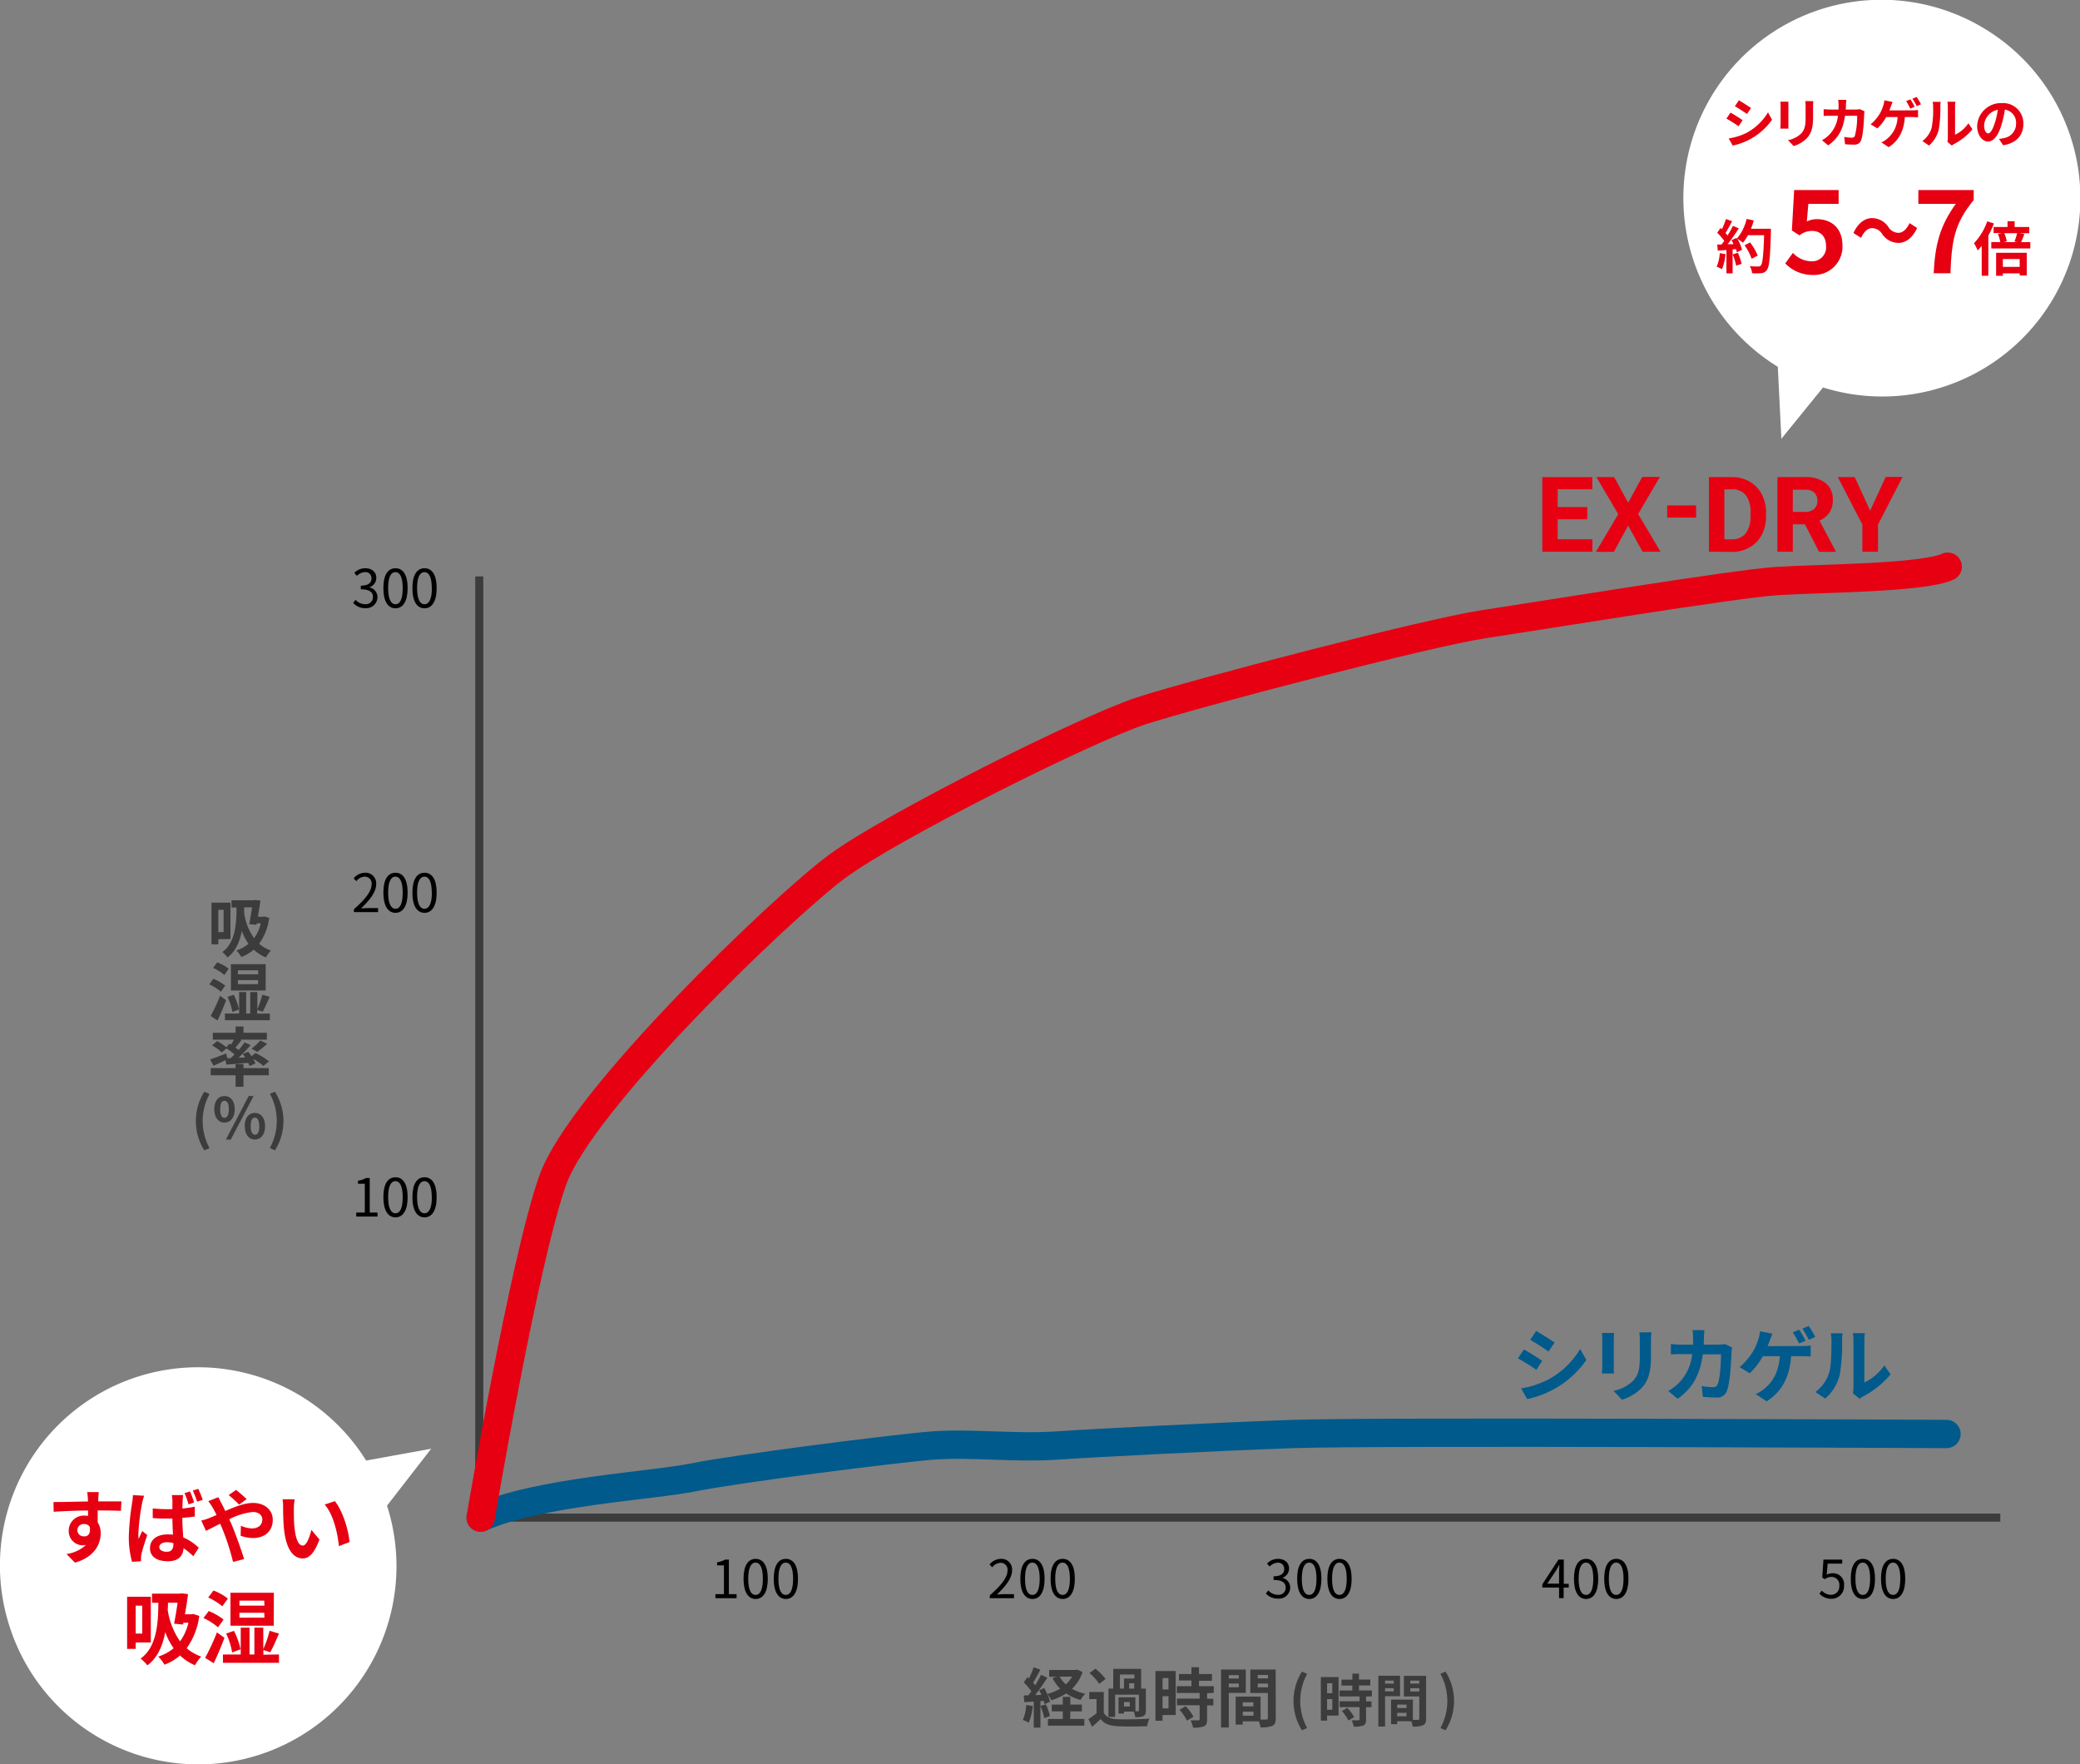 <svg xmlns="http://www.w3.org/2000/svg" viewBox="0 0 514.45 436.25"><rect x="0" y="0" width="514.45" height="436.25" fill="#808080" stroke="none"/><defs><style>.cls-1,.cls-2,.cls-3{fill:none;}.cls-1{stroke:#3c3c3c;stroke-width:2px;}.cls-2{stroke:#005a8c;stroke-linejoin:round;}.cls-2,.cls-3{stroke-linecap:round;stroke-width:7px;}.cls-3{stroke:#e60012;}.cls-4{fill:#3c3c3c;}.cls-5{fill:#fff;}.cls-6{fill:#e60012;}.cls-7{fill:#005a8c;}</style></defs><g id="レイヤー_2" data-name="レイヤー 2"><g id="design"><line class="cls-1" x1="118.54" y1="142.55" x2="118.54" y2="375.01"/><line class="cls-1" x1="494.74" y1="375.32" x2="118.81" y2="375.32"/><path class="cls-2" d="M481.43,354.64s-141.95-.71-161.61,0-47.93,2.14-58.38,2.85-21.51-.71-30.72,0-48.55,5.71-59,7.84-38.72,3.57-52.85,10"/><path class="cls-3" d="M118.88,375.31s10.75-63.49,17.82-83.41,56.84-67.66,70.36-77.64,62.06-34.2,75.27-38.48,70.36-19.24,84.5-21.38,62.06-10,72.51-10.69,36.25-.71,42.4-3.56"/><path class="cls-4" d="M54,232.27v1.28h-1.7V223.23H57v9ZM54,225v5.52h1.3V225Zm12.58,2a14,14,0,0,1-2.49,6.41A9.35,9.35,0,0,0,67,235.07a9.35,9.35,0,0,0-1.24,1.72,10.2,10.2,0,0,1-3-1.94,9.83,9.83,0,0,1-3.07,1.82,7.72,7.72,0,0,0-1.23-1.61,9.28,9.28,0,0,0,3-1.65,13.3,13.3,0,0,1-1.65-3.2c-.51,2.67-1.52,5.09-3.54,6.58A11.38,11.38,0,0,0,55,235.44c3.15-2.22,3.5-6.88,3.5-11H57.27v-1.8h5.49l.31-.07,1.33.14c-.15,1.22-.37,2.65-.61,4h1.3l.33-.06Zm-6.19-2.61c0,.47,0,1,0,1.43a14.46,14.46,0,0,0,2.45,6.21,9.9,9.9,0,0,0,1.65-3.68h-1l-.07.37-1.78-.18c.26-1.28.52-2.85.69-4.15Z"/><path class="cls-4" d="M54.65,245.28a12,12,0,0,0-2.88-1.84l1-1.38a12.73,12.73,0,0,1,2.93,1.68Zm1.28,2.08c-.62,1.67-1.39,3.47-2.13,5l-1.7-1.09a43.79,43.79,0,0,0,2.34-5Zm-.43-6.24a11.12,11.12,0,0,0-2.79-1.73l1-1.39a10.53,10.53,0,0,1,2.85,1.57Zm11.25,9.54v1.65H55.63v-1.65h3.52v-5.32h1.74v5.32h1v-5.32h1.76v4.25A20.39,20.39,0,0,0,64.86,246l1.84.51c-.56,1.3-1.2,2.77-1.73,3.7l-1.36-.45v.93Zm-9.27-.4a14,14,0,0,0-1.21-3.72L57.8,246a14.76,14.76,0,0,1,1.32,3.65Zm8.23-5.3h-8.6v-6.51h8.6Zm-1.87-5h-5v1h5Zm0,2.43h-5v1h5Z"/><path class="cls-4" d="M57.1,261.66c.3-.28.61-.59.91-.89a18.17,18.17,0,0,0-2-1.49l-1.16,1a12.43,12.43,0,0,0-2.41-1.76l1.27-1.05A15.32,15.32,0,0,1,56,259l.74-.9.38.24c.28-.4.53-.83.76-1.23H52.63v-1.7h5.64v-1.55h1.95v1.55H66v1.7H59.37l.35.12c-.49.64-1,1.3-1.48,1.85.28.2.56.4.8.59.56-.66,1.05-1.3,1.45-1.88l1.49.69a37.93,37.93,0,0,1-3,3.12l1.65-.08c-.17-.3-.38-.59-.57-.86l1.34-.56c.26.34.54.72.8,1.1l1-.78a19.71,19.71,0,0,1,3.34,2.05l-1.37,1.14a17.06,17.06,0,0,0-2.55-1.75,7.77,7.77,0,0,1,.55,1.15l-1.45.64a6.84,6.84,0,0,0-.33-.8c-1.94.18-3.89.32-5.43.44l-.19-1.11c-1,.5-2.06,1-2.93,1.38l-.9-1.54c1-.32,2.55-.91,4-1.49l.29,1.19Zm3.12,2.5h6.27v1.76H60.22v2.85H58.27v-2.85H52.12v-1.76h6.15v-1h1.95Zm2-4.83a14.49,14.49,0,0,0,2.16-2l1.7.82a24.91,24.91,0,0,1-2.46,2Z"/><path class="cls-4" d="M48.45,277.19A13.41,13.41,0,0,1,50.54,270l1.29.55a14,14,0,0,0,0,13.4l-1.29.55A13.4,13.4,0,0,1,48.45,277.19Z"/><path class="cls-4" d="M53,274.32c0-2.07,1-3.26,2.52-3.26s2.54,1.19,2.54,3.26-1.05,3.31-2.54,3.31S53,276.41,53,274.32Zm3.6,0c0-1.53-.47-2.1-1.08-2.1s-1.06.57-1.06,2.1.46,2.14,1.06,2.14S56.6,275.85,56.6,274.32Zm4.91-3.26h1.21l-5.64,10.76H55.87Zm-1,7.45c0-2.09,1.05-3.28,2.52-3.28s2.54,1.19,2.54,3.28-1.07,3.31-2.54,3.31S60.54,280.58,60.54,278.51Zm3.6,0c0-1.53-.48-2.12-1.08-2.12S62,277,62,278.51s.48,2.13,1.08,2.13S64.14,280,64.14,278.51Z"/><path class="cls-4" d="M66.75,283.9a14,14,0,0,0,0-13.4L68,270a13.56,13.56,0,0,1,0,14.5Z"/><path class="cls-4" d="M255.44,421.92a14.68,14.68,0,0,1-1,4.13,8.82,8.82,0,0,0-1.45-.69,11.58,11.58,0,0,0,.84-3.71Zm12.31-8.41a10.17,10.17,0,0,1-2.61,4.15,11.73,11.73,0,0,0,3.28,1.22,8.07,8.07,0,0,0-1.17,1.53,11.35,11.35,0,0,1-3.56-1.6,14.16,14.16,0,0,1-3.65,1.68,7.49,7.49,0,0,0-1-1.53,9.25,9.25,0,0,1,.65,1.89l-1.34.6a7,7,0,0,0-.21-.81l-.81.06v6.55h-1.65v-6.44l-2.32.15-.16-1.65,1.15-.05c.24-.3.49-.66.75-1a15.12,15.12,0,0,0-1.89-2.18l.91-1.3.37.32a19.67,19.67,0,0,0,1.17-2.78l1.65.61c-.58,1.09-1.22,2.32-1.79,3.21l.54.64a29,29,0,0,0,1.43-2.59l1.55.72c-.88,1.39-2,3-3,4.31l1.54-.07c-.17-.4-.37-.8-.56-1.15l1.27-.53c.25.45.51,1,.73,1.47a12.39,12.39,0,0,0,3.19-1.32,10.57,10.57,0,0,1-1.89-2.61l1-.34h-1.82V413h6.62l.34-.08Zm-9.06,8a17,17,0,0,1,1,2.88l-1.4.51a20.83,20.83,0,0,0-.93-3Zm6,3.6h3.5v1.66h-9v-1.66h3.67v-1.87h-2.73v-1.68h2.73v-1.91h1.87v1.91h2.85v1.68h-2.85Zm-2.61-10.47a7,7,0,0,0,1.54,1.91,7.92,7.92,0,0,0,1.56-1.91Z"/><path class="cls-4" d="M273,423.6c.63,1.07,1.75,1.52,3.38,1.58,1.92.08,5.7,0,7.91-.14a8.6,8.6,0,0,0-.59,1.86c-2,.09-5.38.12-7.33,0s-3.19-.54-4.15-1.77c-.64.62-1.3,1.23-2.11,1.92l-.9-1.89a19.13,19.13,0,0,0,2-1.47v-3.49h-1.8v-1.75H273Zm-1.13-7.17a12.6,12.6,0,0,0-2.4-2.66l1.45-1.09a14.05,14.05,0,0,1,2.52,2.55Zm3.94,8.18h-1.65v-7h1.18v-4.89h6.9v4.89h1.17V423c0,.74-.13,1.15-.62,1.41a4.73,4.73,0,0,1-2,.26,4.89,4.89,0,0,0-.38-1.38H278v.48h-1.36v-4h4.18v3.44h.66c.17,0,.22-.05.22-.21v-3.89H275.8Zm1.18-7h1v-2.49h2.58v-1H277Zm2.43,3.32H278v1.1h1.44Zm1.11-4.63h-1.25v1.31h1.25Z"/><path class="cls-4" d="M290.79,424.14h-3.25v1.41h-1.76V413.26h5ZM287.54,415v2.81H289V415Zm1.47,7.49v-3h-1.47v3Zm9.54-3.75v1.38h1.54v1.65h-1.54v3.49c0,.91-.18,1.39-.8,1.68a7.11,7.11,0,0,1-2.67.32,6.61,6.61,0,0,0-.61-1.8c.77,0,1.66,0,1.9,0s.34-.07.34-.29v-3.44h-5.62v-1.65h5.62V418.7h-5.65V417h3.62v-1.41H291.6V414h3.08v-1.68h1.87V414h3.2v1.67h-3.2V417h3.65v1.66Zm-5.3,3.22a11,11,0,0,1,1.94,2.62l-1.63.95a11.17,11.17,0,0,0-1.83-2.69Z"/><path class="cls-4" d="M303.92,418.67v8.56H302V412.89h6.13v5.78Zm0-4.4v.85h2.47v-.85Zm2.47,3v-.91h-2.47v.91Zm9.15,7.67c0,1-.21,1.58-.84,1.88a7,7,0,0,1-2.93.37,7.41,7.41,0,0,0-.42-1.49h-4v.82h-1.73v-6.93h6.16v5.68c.63,0,1.22,0,1.43,0s.38-.09.38-.35V418.7h-4.35v-5.81h6.27ZM307.38,421v1H310v-1Zm2.64,3.31v-1h-2.64v1Zm1.06-10.08v.85h2.54v-.85Zm2.54,3.07v-.94h-2.54v.94Z"/><path class="cls-4" d="M319.93,420.65a13.49,13.49,0,0,1,2.08-7.24l1.29.55a14,14,0,0,0,0,13.4l-1.29.55A13.48,13.48,0,0,1,319.93,420.65Z"/><path class="cls-4" d="M331.07,424.28h-2.84v1.24h-1.54V414.76h4.38Zm-2.84-8v2.47h1.29v-2.47Zm1.29,6.56v-2.64h-1.29v2.64Zm8.35-3.28v1.2h1.34v1.45h-1.34v3.05c0,.8-.16,1.22-.7,1.47a6.17,6.17,0,0,1-2.34.28,5.94,5.94,0,0,0-.53-1.57c.67,0,1.45,0,1.66,0s.3-.06.3-.25v-3h-4.92v-1.45h4.92v-1.2h-4.95v-1.46h3.17v-1.23h-2.69v-1.46h2.69V413.9h1.64v1.47h2.8v1.46h-2.8v1.23h3.19v1.46Zm-4.64,2.82a9.67,9.67,0,0,1,1.7,2.29l-1.43.83a9.91,9.91,0,0,0-1.6-2.35Z"/><path class="cls-4" d="M342.57,419.49V427h-1.66V414.43h5.37v5.06Zm0-3.85v.74h2.15v-.74Zm2.15,2.66v-.8h-2.15v.8Zm8,6.71c0,.9-.19,1.39-.75,1.65a6,6,0,0,1-2.56.33,6.69,6.69,0,0,0-.36-1.31h-3.48v.72h-1.51v-6.07h5.39v5a12.39,12.39,0,0,0,1.25,0c.25,0,.34-.08.34-.3v-5.48h-3.82v-5.09h5.5Zm-7.15-3.45v.85h2.31v-.85Zm2.31,2.9v-.86h-2.31v.86Zm.93-8.82v.74h2.23v-.74Zm2.23,2.69v-.83h-2.23v.83Z"/><path class="cls-4" d="M356.26,427.36a14,14,0,0,0,0-13.4l1.27-.55a13.56,13.56,0,0,1,0,14.5Z"/><path d="M88.11,299.87h2.12v-7.11H88.54V292a5.89,5.89,0,0,0,2-.67h.91v8.54h1.92v1H88.11Z"/><path d="M94.82,296.06c0-3.32,1.15-4.91,3-4.91s3,1.61,3,4.91-1.16,5-3,5S94.82,299.37,94.82,296.06Zm4.78,0c0-2.78-.73-3.95-1.81-3.95S96,293.28,96,296.06s.73,4,1.82,4S99.6,298.87,99.6,296.06Z"/><path d="M102,296.06c0-3.32,1.16-4.91,3-4.91s3,1.61,3,4.91-1.15,5-3,5S102,299.37,102,296.06Zm4.79,0c0-2.78-.73-3.95-1.81-3.95s-1.82,1.17-1.82,3.95.73,4,1.82,4S106.82,298.87,106.82,296.06Z"/><path d="M87.54,224.85c3-2.62,4.37-4.52,4.37-6.15a1.68,1.68,0,0,0-1.76-1.89,2.66,2.66,0,0,0-2,1.11l-.68-.68a3.61,3.61,0,0,1,2.8-1.4,2.61,2.61,0,0,1,2.77,2.82c0,1.9-1.49,3.83-3.73,6,.49,0,1.08-.09,1.56-.09h2.64v1h-6Z"/><path d="M94.82,220.75c0-3.32,1.15-4.91,3-4.91s3,1.61,3,4.91-1.16,5-3,5S94.82,224.07,94.82,220.75Zm4.78,0c0-2.78-.73-3.95-1.81-3.95S96,218,96,220.75s.73,4,1.82,4S99.6,223.56,99.6,220.75Z"/><path d="M102,220.75c0-3.32,1.16-4.91,3-4.91s3,1.61,3,4.91-1.15,5-3,5S102,224.07,102,220.75Zm4.79,0c0-2.78-.73-3.95-1.81-3.95s-1.82,1.17-1.82,3.95.73,4,1.82,4S106.82,223.56,106.82,220.75Z"/><path d="M87.34,149.11l.6-.78a3.18,3.18,0,0,0,2.37,1.09,1.75,1.75,0,0,0,1.93-1.77c0-1.14-.76-1.91-3-1.91v-.91c2,0,2.64-.79,2.64-1.82a1.49,1.49,0,0,0-1.61-1.53,3,3,0,0,0-2,.94l-.64-.75a3.84,3.84,0,0,1,2.67-1.14c1.6,0,2.77.85,2.77,2.39a2.37,2.37,0,0,1-1.71,2.3v.05a2.45,2.45,0,0,1,2,2.42,2.77,2.77,0,0,1-3,2.72A4,4,0,0,1,87.34,149.11Z"/><path d="M94.82,145.44c0-3.31,1.15-4.91,3-4.91s3,1.61,3,4.91-1.16,5-3,5S94.82,148.76,94.82,145.44Zm4.78,0c0-2.78-.73-3.95-1.81-3.95S96,142.66,96,145.44s.73,4,1.82,4S99.6,148.25,99.6,145.44Z"/><path d="M102,145.44c0-3.31,1.16-4.91,3-4.91s3,1.61,3,4.91-1.15,5-3,5S102,148.76,102,145.44Zm4.79,0c0-2.78-.73-3.95-1.81-3.95s-1.82,1.17-1.82,3.95.73,4,1.82,4S106.82,148.25,106.82,145.44Z"/><path d="M176.93,394.25h2.12v-7.12h-1.69v-.75a6.17,6.17,0,0,0,2-.68h.91v8.55h1.91v1h-5.23Z"/><path d="M183.9,390.44c0-3.32,1.16-4.92,3-4.92s3,1.61,3,4.92-1.16,5-3,5S183.9,393.75,183.9,390.44Zm4.78,0c0-2.79-.73-4-1.8-4s-1.82,1.17-1.82,4,.72,4,1.82,4S188.68,393.24,188.68,390.44Z"/><path d="M191.37,390.44c0-3.32,1.16-4.92,3-4.92s3,1.61,3,4.92-1.15,5-3,5S191.37,393.75,191.37,390.44Zm4.79,0c0-2.79-.73-4-1.81-4s-1.82,1.17-1.82,4,.73,4,1.82,4S196.16,393.24,196.16,390.44Z"/><path d="M244.82,394.53c3-2.61,4.37-4.51,4.37-6.15a1.67,1.67,0,0,0-1.76-1.88,2.68,2.68,0,0,0-2,1.1l-.69-.67a3.64,3.64,0,0,1,2.81-1.41,2.62,2.62,0,0,1,2.77,2.82c0,1.9-1.5,3.84-3.73,6,.49,0,1.08-.09,1.56-.09h2.64v1h-6Z"/><path d="M252.36,390.44c0-3.32,1.16-4.92,3-4.92s3,1.61,3,4.92-1.15,5-3,5S252.36,393.75,252.36,390.44Zm4.79,0c0-2.79-.73-4-1.81-4s-1.82,1.17-1.82,4,.73,4,1.82,4S257.15,393.24,257.15,390.44Z"/><path d="M259.84,390.44c0-3.32,1.15-4.92,3-4.92s3,1.61,3,4.92-1.16,5-3,5S259.84,393.75,259.84,390.44Zm4.78,0c0-2.79-.73-4-1.81-4s-1.82,1.17-1.82,4,.73,4,1.82,4S264.62,393.24,264.62,390.44Z"/><path d="M313.09,394.1l.6-.78a3.14,3.14,0,0,0,2.37,1.09,1.74,1.74,0,0,0,1.93-1.76c0-1.15-.76-1.91-3-1.91v-.91c2,0,2.64-.8,2.64-1.82a1.49,1.49,0,0,0-1.61-1.54,3,3,0,0,0-2,.95l-.64-.75a3.8,3.8,0,0,1,2.67-1.15c1.6,0,2.77.86,2.77,2.39a2.39,2.39,0,0,1-1.71,2.31v0a2.44,2.44,0,0,1,2,2.41,2.77,2.77,0,0,1-3.05,2.72A3.94,3.94,0,0,1,313.09,394.1Z"/><path d="M320.83,390.44c0-3.32,1.15-4.92,3-4.92s3,1.61,3,4.92-1.16,5-3,5S320.83,393.75,320.83,390.44Zm4.78,0c0-2.79-.73-4-1.81-4s-1.82,1.17-1.82,4,.73,4,1.82,4S325.61,393.24,325.61,390.44Z"/><path d="M328.3,390.44c0-3.32,1.16-4.92,3-4.92s3,1.61,3,4.92-1.15,5-3,5S328.3,393.75,328.3,390.44Zm4.79,0c0-2.79-.73-4-1.81-4s-1.82,1.17-1.82,4,.73,4,1.82,4S333.09,393.24,333.09,390.44Z"/><path d="M388,392.61h-1.26v2.62h-1.13v-2.62h-4.15v-.78l4-6.13h1.32v6H388Zm-2.39-.95v-2.93c0-.46.05-1.23.07-1.73h-.05c-.23.47-.49.94-.77,1.41l-2.17,3.25Z"/><path d="M389.29,390.44c0-3.32,1.16-4.92,3-4.92s3,1.61,3,4.92-1.16,5-3,5S389.29,393.75,389.29,390.44Zm4.78,0c0-2.79-.72-4-1.8-4s-1.82,1.17-1.82,4,.73,4,1.82,4S394.07,393.24,394.07,390.44Z"/><path d="M396.77,390.44c0-3.32,1.15-4.92,3-4.92s3,1.61,3,4.92-1.16,5-3,5S396.77,393.75,396.77,390.44Zm4.78,0c0-2.79-.73-4-1.81-4s-1.82,1.17-1.82,4,.73,4,1.82,4S401.55,393.24,401.55,390.44Z"/><path d="M450,394.14l.58-.78a3.13,3.13,0,0,0,2.34,1.05,2.05,2.05,0,0,0,2-2.24,1.93,1.93,0,0,0-2-2.18,2.6,2.6,0,0,0-1.58.56l-.64-.39.3-4.46h4.64v1h-3.6l-.24,2.75a2.8,2.8,0,0,1,1.42-.37,2.71,2.71,0,0,1,2.87,3A3.09,3.09,0,0,1,453,395.4,4,4,0,0,1,450,394.14Z"/><path d="M457.75,390.44c0-3.32,1.16-4.92,3-4.92s3,1.61,3,4.92-1.15,5-3,5S457.75,393.75,457.75,390.44Zm4.79,0c0-2.79-.73-4-1.81-4s-1.82,1.17-1.82,4,.73,4,1.82,4S462.54,393.24,462.54,390.44Z"/><path d="M465.23,390.44c0-3.32,1.16-4.92,3-4.92s3,1.61,3,4.92-1.16,5-3,5S465.23,393.75,465.23,390.44Zm4.78,0c0-2.79-.73-4-1.8-4s-1.82,1.17-1.82,4,.72,4,1.82,4S470,393.24,470,390.44Z"/><path class="cls-5" d="M491,7.19a49,49,0,0,0-51.29,83.52l.88,17.8,10.31-12.69A49,49,0,0,0,491,7.19Z"/><path class="cls-6" d="M431,29.73l-1,1.49A35.32,35.32,0,0,0,427,29.33l1-1.48C428.88,28.33,430.35,29.25,431,29.73Zm1.09,3.06a13.7,13.7,0,0,0,5.19-5l1,1.82A15.84,15.84,0,0,1,428.56,36l-1-1.76A15,15,0,0,0,432.12,32.79Zm1-6.08-1,1.48c-.75-.52-2.14-1.42-3-1.92l1-1.47C430.93,25.3,432.4,26.23,433.09,26.71Z"/><path class="cls-6" d="M442.33,25.14a9.49,9.49,0,0,0,0,1v4.51c0,.34,0,.86,0,1.17h-2c0-.26.07-.78.07-1.18v-4.5a9.08,9.08,0,0,0-.06-1Zm6.15-.12c0,.37-.05.8-.05,1.33V29c0,2.87-.56,4.09-1.55,5.19a7.69,7.69,0,0,1-3.25,1.93l-1.4-1.46A6.22,6.22,0,0,0,445.5,33c.91-1,1.08-2,1.08-4.08V26.35A8.46,8.46,0,0,0,446.5,25Z"/><path class="cls-6" d="M461.16,27.53a5.59,5.59,0,0,0-.09.7c-.06,1.45-.22,5.17-.79,6.53a1.64,1.64,0,0,1-1.72,1c-.76,0-1.57,0-2.22-.11l-.2-1.79a10.12,10.12,0,0,0,1.87.19.71.71,0,0,0,.76-.47,18.14,18.14,0,0,0,.56-4.95h-3c-.5,3.53-1.76,5.62-4.15,7.32l-1.55-1.26a7.53,7.53,0,0,0,1.75-1.31,7.86,7.86,0,0,0,2.2-4.75h-1.76c-.46,0-1.19,0-1.77.05V27c.56.05,1.26.09,1.77.09h1.91c0-.38,0-.76,0-1.16a10.48,10.48,0,0,0-.09-1.23h2c0,.31-.07.87-.08,1.19s0,.81-.05,1.2H459a6.89,6.89,0,0,0,1-.09Z"/><path class="cls-6" d="M473,27.29a8.82,8.82,0,0,0,1.39-.1V29c-.49,0-1.08-.05-1.39-.05h-1.87c-.24,3.55-1.62,5.93-4,7.45l-1.8-1.2a5.06,5.06,0,0,0,1.26-.75,7.11,7.11,0,0,0,2.73-5.5h-2.82a10.9,10.9,0,0,1-2.16,2.8l-1.67-1A10.61,10.61,0,0,0,465,28a9.51,9.51,0,0,0,.77-1.83,4.84,4.84,0,0,0,.28-1.36l2.06.4c-.15.33-.32.8-.43,1.09s-.22.62-.37,1Zm-.52-.42A17.89,17.89,0,0,0,471.44,25l1.07-.43a18.71,18.71,0,0,1,1.05,1.83Zm1.6-.61A15.16,15.16,0,0,0,473,24.42l1.05-.45a17.86,17.86,0,0,1,1.07,1.82Z"/><path class="cls-6" d="M475.47,34.88a6.31,6.31,0,0,0,2.27-3.19,23.27,23.27,0,0,0,.38-5.29,4.86,4.86,0,0,0-.12-1.21h2a7.13,7.13,0,0,0-.1,1.2,29.47,29.47,0,0,1-.4,5.74A7.74,7.74,0,0,1,477.1,36Zm6.18.2a5.21,5.21,0,0,0,.11-1V26.31a6.13,6.13,0,0,0-.11-1.15h2a5.81,5.81,0,0,0-.1,1.16v7a8.36,8.36,0,0,0,3.3-2.82l1,1.47a14.68,14.68,0,0,1-4.53,3.64,3.56,3.56,0,0,0-.58.4Z"/><path class="cls-6" d="M494.41,34.36a11,11,0,0,0,1.23-.21,3.58,3.58,0,0,0,3-3.54,3.28,3.28,0,0,0-2.76-3.5,30,30,0,0,1-.79,3.59c-.79,2.67-1.94,4.3-3.38,4.3s-2.7-1.61-2.7-3.84a5.89,5.89,0,0,1,6.09-5.66,5,5,0,0,1,5.34,5.16c0,2.78-1.71,4.76-5,5.26Zm-1-4a20.92,20.92,0,0,0,.71-3.21A4.15,4.15,0,0,0,490.74,31c0,1.34.53,2,1,2S492.85,32.15,493.38,30.36Z"/><path class="cls-6" d="M426.77,62.85a13.23,13.23,0,0,1-.86,3.73,8.45,8.45,0,0,0-1.32-.62,10.65,10.65,0,0,0,.77-3.36ZM438,56.58s0,.58,0,.8c-.18,6.33-.39,8.62-1,9.39a1.79,1.79,0,0,1-1.39.79,13.28,13.28,0,0,1-2.26,0,4.08,4.08,0,0,0-.58-1.74c.91.09,1.74.09,2.13.09a.73.73,0,0,0,.61-.25c.43-.45.65-2.56.81-7.49h-4a11.32,11.32,0,0,1-1.23,1.86,10.66,10.66,0,0,0-1.36-.95,11.42,11.42,0,0,1,1.13,2.7l-1.3.61a6.42,6.42,0,0,0-.2-.78l-.83.06v5.94H427V61.83l-2.14.15-.14-1.51,1.07,0c.22-.27.45-.58.67-.9a13.72,13.72,0,0,0-1.74-2l.81-1.18.35.3a17.56,17.56,0,0,0,1-2.52l1.52.54c-.52,1-1.11,2.11-1.63,2.92.18.2.36.42.5.61a21.78,21.78,0,0,0,1.33-2.37l1.46.6a45.2,45.2,0,0,1-2.76,3.92l1.46,0c-.16-.35-.33-.7-.5-1l1.21-.54.1.18A11.56,11.56,0,0,0,432,54.14l1.76.38a16.11,16.11,0,0,1-.7,2.06Zm-8.17,5.93a17.68,17.68,0,0,1,.94,2.72l-1.36.48a15.1,15.1,0,0,0-.86-2.79ZM433.24,64a13.72,13.72,0,0,0-1.76-3.34l1.37-.7a13.61,13.61,0,0,1,1.88,3.24Z"/><path class="cls-6" d="M441.55,65.15l1.89-2.61A6.41,6.41,0,0,0,448,64.62a3.45,3.45,0,0,0,3.64-3.78c0-2.39-1.39-3.73-3.48-3.73a5,5,0,0,0-3.09,1.09L443.19,57l.56-10h11v3.42h-7.48l-.39,4.37a5.34,5.34,0,0,1,2.48-.59c3.45,0,6.34,2.06,6.34,6.54A7,7,0,0,1,448.5,68,9.38,9.38,0,0,1,441.55,65.15Z"/><path class="cls-6" d="M465.51,57.86A3,3,0,0,0,463,56.42c-1.09,0-2.06,1-2.7,2.41l-1.88-1.21c1.14-2.48,2.81-3.68,4.63-3.68a4.88,4.88,0,0,1,4,2.2,3,3,0,0,0,2.53,1.44c1.09,0,2.06-1,2.71-2.4l1.87,1.2c-1.14,2.49-2.81,3.69-4.63,3.69A4.85,4.85,0,0,1,465.51,57.86Z"/><path class="cls-6" d="M483.74,50.41h-9.27V47h13.69v2.47c-4.79,5.85-5.43,10-5.76,18.11h-4.14C478.62,60.42,479.81,55.86,483.74,50.41Z"/><path class="cls-6" d="M493.16,55.26a22.81,22.81,0,0,1-1.38,3v9.94h-1.64V60.79a14.36,14.36,0,0,1-1,1.15,11.09,11.09,0,0,0-.91-1.78,15.38,15.38,0,0,0,3.28-5.42Zm9,4.61v1.58h-9.65V59.87h2.21a7.88,7.88,0,0,0-.58-2l.94-.22h-2V56.14h3.44V54.71h1.76v1.43h3.62v1.53h-2.34l1.14.21c-.29.75-.57,1.47-.81,2Zm-8.46,2.64h7.58v5.62h-1.75V67.6h-4.16v.61h-1.67Zm1.67,1.56V66h4.16V64.07Zm.34-6.4a8.57,8.57,0,0,1,.63,2l-.76.2H499l-.76-.14a15,15,0,0,0,.66-2.06Z"/><path class="cls-5" d="M2.39,402.31a49,49,0,0,0,93.33-29.94l10.92-14.08-16.08,2.92a49,49,0,0,0-88.17,41.1Z"/><path class="cls-6" d="M29.9,373.65c-1.2-.06-3.06-.1-5.74-.1,0,1,0,2.08,0,2.94a4.88,4.88,0,0,1,.74,2.74c0,2.58-1.52,5.86-6.36,7.22l-2.1-2.12a9.05,9.05,0,0,0,4.84-2.26,4.28,4.28,0,0,1-.9.1A3.49,3.49,0,0,1,17,378.53a3.73,3.73,0,0,1,4-3.7,4.75,4.75,0,0,1,.78.06l0-1.32c-3,0-6.06.16-8.5.3l-.06-2.4c2.26,0,5.86-.1,8.52-.14a5.08,5.08,0,0,0,0-.6,13.4,13.4,0,0,0-.18-1.72h2.88c-.06.32-.12,1.38-.14,1.7,0,.16,0,.36,0,.6,2,0,4.7,0,5.74,0Zm-9,6.32c.82,0,1.56-.62,1.3-2.34a1.41,1.41,0,0,0-1.3-.7,1.52,1.52,0,1,0,0,3Z"/><path class="cls-6" d="M35.64,369.91a17,17,0,0,0-.48,1.78,52.38,52.38,0,0,0-.94,7.66,9.56,9.56,0,0,0,.08,1.28c.26-.7.6-1.38.88-2l1.24,1c-.56,1.64-1.2,3.64-1.44,4.72a5.58,5.58,0,0,0-.1.92c0,.22,0,.56,0,.84l-2.22.14a22.67,22.67,0,0,1-.8-6.3,61.89,61.89,0,0,1,.82-8.26,19.26,19.26,0,0,0,.2-1.94Zm12.54,5.14c-.94.14-2,.24-3.08.32,0,1.9.14,3.5.22,4.84a13,13,0,0,1,3.84,2.56l-1.34,2.1a22,22,0,0,0-2.42-2c-.12,1.88-1.2,3.24-3.88,3.24S37.1,385,37.1,382.89s1.68-3.42,4.4-3.42a8.8,8.8,0,0,1,1.28.08c-.06-1.22-.12-2.64-.14-4l-1.4,0c-1.16,0-2.3,0-3.46-.12l0-2.38a32.94,32.94,0,0,0,3.48.18c.46,0,.92,0,1.38,0,0-1,0-1.76,0-2.18a7.8,7.8,0,0,0-.14-1.3H45.3a12.25,12.25,0,0,0-.12,1.26c0,.44-.06,1.18-.06,2.06a26.66,26.66,0,0,0,3.06-.46Zm-5.3,6.58a6,6,0,0,0-1.58-.22c-1.12,0-1.9.48-1.9,1.2s.8,1.16,1.86,1.16,1.62-.62,1.62-1.8Zm3.76-9.58a20.87,20.87,0,0,0-1-2.78l1.36-.42A23.08,23.08,0,0,1,48,371.57Zm2.12-.68a25.16,25.16,0,0,0-1.08-2.74l1.36-.42a27.67,27.67,0,0,1,1.1,2.72Z"/><path class="cls-6" d="M54,370.27c.18.36.58,1.18.8,1.54.3.58.62,1.22.92,1.88,2.4-1.06,4.8-2,6.82-2,3.08,0,4.92,1.86,4.92,4.16,0,2.78-1.9,4.52-4.94,4.52a9.58,9.58,0,0,1-3-.56l.06-2.48a7.32,7.32,0,0,0,2.72.66c1.52,0,2.58-.8,2.58-2.22,0-1-.86-1.84-2.36-1.84a16.15,16.15,0,0,0-5.82,1.8l.56,1.22c.92,2.16,2.44,6.4,3.12,8.62l-2.74.7a59.67,59.67,0,0,0-2.66-8.22l-.52-1.22c-1.42.7-2.68,1.38-3.52,1.76l-1.16-2.54a11.79,11.79,0,0,0,2-.64c.58-.22,1.18-.48,1.78-.74-.3-.6-.58-1.16-.88-1.68a16.43,16.43,0,0,0-1.16-1.74Zm5.14,1.84a28.62,28.62,0,0,0-2.58-2.36l1.82-1.28A30.25,30.25,0,0,1,61,370.75Z"/><path class="cls-6" d="M72.68,373.23c0,1.28,0,2.78.12,4.2.28,2.86.88,4.8,2.12,4.8.94,0,1.72-2.32,2.1-3.88l2,2.4c-1.32,3.44-2.56,4.66-4.16,4.66-2.16,0-4.06-2-4.62-7.28-.18-1.82-.22-4.12-.22-5.34a11.48,11.48,0,0,0-.14-2l3,0A15.69,15.69,0,0,0,72.68,373.23Zm13.76,8.14-2.62,1c-.3-3.18-1.36-7.84-3.52-10.28l2.52-.84C84.7,373.55,86.22,378.33,86.44,381.37Z"/><path class="cls-6" d="M33.56,406.19v1.6H31.44v-12.9H37.3v11.3Zm0-9.1V404h1.62v-6.9Zm15.72,2.54a17.35,17.35,0,0,1-3.12,8,11.87,11.87,0,0,0,3.6,2.06,11.47,11.47,0,0,0-1.54,2.14,12.49,12.49,0,0,1-3.7-2.42,12.45,12.45,0,0,1-3.84,2.28,9.47,9.47,0,0,0-1.54-2,11.41,11.41,0,0,0,3.8-2.06,16.47,16.47,0,0,1-2.06-4c-.64,3.34-1.9,6.36-4.42,8.22a13.33,13.33,0,0,0-1.68-1.68c3.94-2.78,4.38-8.6,4.38-13.78H37.6v-2.26h6.86l.38-.08,1.66.18c-.18,1.52-.46,3.3-.76,5h1.62l.42-.08Zm-7.74-3.26c0,.58,0,1.18-.06,1.78a18.14,18.14,0,0,0,3.06,7.76,12.49,12.49,0,0,0,2.06-4.6H45.36l-.08.46-2.22-.22c.32-1.6.64-3.56.86-5.18Z"/><path class="cls-6" d="M53.92,402.45a14.9,14.9,0,0,0-3.6-2.3l1.32-1.72a15.55,15.55,0,0,1,3.66,2.1Zm1.6,2.6c-.78,2.08-1.74,4.34-2.66,6.28L50.74,410a54.81,54.81,0,0,0,2.92-6.3Zm-.54-7.8a14.23,14.23,0,0,0-3.48-2.16l1.3-1.74a13.32,13.32,0,0,1,3.56,2ZM69,409.17v2.06H55.14v-2.06h4.4v-6.64h2.18v6.64h1.2v-6.64h2.2v5.3a25.69,25.69,0,0,0,1.56-4.52L69,404c-.7,1.62-1.5,3.46-2.16,4.62l-1.7-.56v1.16Zm-11.58-.5A17.69,17.69,0,0,0,55.94,404l1.92-.68a18.59,18.59,0,0,1,1.64,4.56Zm10.28-6.62H57v-8.14H67.74Zm-2.34-6.2H59.22v1.24H65.4Zm0,3H59.22v1.22H65.4Z"/><path class="cls-6" d="M392.58,128.43h-7.31v4.95h8.58v3.06H381.46V118h12.37V121h-8.56v4.4h7.31Z"/><path class="cls-6" d="M402.7,124.33l3.47-6.38h4.38l-5.39,9.17,5.53,9.32h-4.43L402.7,130l-3.55,6.48h-4.43l5.52-9.32L394.86,118h4.38Z"/><path class="cls-6" d="M419.5,128h-7.15v-3h7.15Z"/><path class="cls-6" d="M422.68,136.44V118h5.69a8.64,8.64,0,0,1,4.36,1.1,7.67,7.67,0,0,1,3,3.12,9.77,9.77,0,0,1,1.07,4.61v.85a9.64,9.64,0,0,1-1.06,4.58,7.53,7.53,0,0,1-3,3.11,8.64,8.64,0,0,1-4.35,1.12Zm3.81-15.4v12.34h1.84a4.16,4.16,0,0,0,3.42-1.46,6.56,6.56,0,0,0,1.2-4.18v-1a6.69,6.69,0,0,0-1.16-4.27,4.13,4.13,0,0,0-3.42-1.45Z"/><path class="cls-6" d="M446.42,129.67h-3v6.77h-3.81V118h6.87a7.77,7.77,0,0,1,5.05,1.46,5,5,0,0,1,1.78,4.13,5.63,5.63,0,0,1-.82,3.15,5.51,5.51,0,0,1-2.48,2l4,7.55v.18h-4.09Zm-3-3.08h3.07a3.16,3.16,0,0,0,2.22-.73,2.61,2.61,0,0,0,.79-2,2.8,2.8,0,0,0-.74-2,3.1,3.1,0,0,0-2.28-.75h-3.06Z"/><path class="cls-6" d="M462.55,126.28l3.84-8.33h4.17l-6.07,11.78v6.71h-3.87v-6.71L454.55,118h4.18Z"/><path class="cls-7" d="M381.42,336.54,380,338.78a52.23,52.23,0,0,0-4.56-2.84l1.46-2.22C378.2,334.44,380.4,335.82,381.42,336.54Zm1.62,4.58a20.39,20.39,0,0,0,7.78-7.5l1.54,2.72A23.74,23.74,0,0,1,377.72,346l-1.5-2.64A22.19,22.19,0,0,0,383,341.12Zm1.46-9.1-1.5,2.22c-1.12-.78-3.2-2.14-4.52-2.88l1.46-2.2C381.26,329.9,383.46,331.3,384.5,332Z"/><path class="cls-7" d="M399.2,329.66c0,.44-.06.88-.06,1.52v6.76c0,.5,0,1.28.06,1.74h-3c0-.38.1-1.16.1-1.76v-6.74a13.6,13.6,0,0,0-.08-1.52Zm9.22-.18c0,.56-.08,1.2-.08,2v4c0,4.3-.84,6.14-2.32,7.78a11.62,11.62,0,0,1-4.86,2.9l-2.1-2.2a9.36,9.36,0,0,0,4.9-2.52c1.36-1.5,1.62-3,1.62-6.12v-3.8a14.11,14.11,0,0,0-.12-2Z"/><path class="cls-7" d="M428.4,333.24a8.65,8.65,0,0,0-.14,1.06c-.08,2.16-.32,7.74-1.18,9.78a2.46,2.46,0,0,1-2.58,1.54c-1.14,0-2.34-.08-3.32-.16l-.3-2.68a16.55,16.55,0,0,0,2.8.28,1.06,1.06,0,0,0,1.14-.7c.58-1.26.84-5.26.84-7.42h-4.5c-.74,5.28-2.64,8.42-6.22,11L412.62,344a11.47,11.47,0,0,0,2.62-2,11.76,11.76,0,0,0,3.3-7.12H415.9c-.68,0-1.78,0-2.64.08V332.4c.84.08,1.88.14,2.64.14h2.86c0-.56,0-1.14,0-1.74a14.8,14.8,0,0,0-.14-1.84h2.94c-.06.46-.1,1.3-.12,1.78s0,1.22-.08,1.8h3.76a9.76,9.76,0,0,0,1.52-.14Z"/><path class="cls-7" d="M445.76,332.88a13.11,13.11,0,0,0,2.08-.14v2.74c-.74-.06-1.62-.08-2.08-.08H443c-.36,5.32-2.44,8.88-6.06,11.16l-2.7-1.8a7.81,7.81,0,0,0,1.9-1.12c2.1-1.6,3.76-4.06,4.08-8.24H436a16.47,16.47,0,0,1-3.24,4.2l-2.5-1.5a16,16,0,0,0,3.46-4.12,14.29,14.29,0,0,0,1.16-2.74,7.88,7.88,0,0,0,.42-2l3.08.6c-.22.5-.48,1.2-.64,1.64s-.34.92-.56,1.44Zm-.78-.62a27.49,27.49,0,0,0-1.58-2.78l1.6-.64a29.28,29.28,0,0,1,1.58,2.74Zm2.4-.92a23.6,23.6,0,0,0-1.6-2.76l1.58-.66a26.61,26.61,0,0,1,1.6,2.72Z"/><path class="cls-7" d="M449,344.26a9.43,9.43,0,0,0,3.4-4.78c.56-1.72.58-5.5.58-7.92a7.3,7.3,0,0,0-.18-1.82h2.94a12.76,12.76,0,0,0-.14,1.8,44.13,44.13,0,0,1-.6,8.6,11.58,11.58,0,0,1-3.56,5.74Zm9.26.3a7.61,7.61,0,0,0,.16-1.48V331.42a8.87,8.87,0,0,0-.16-1.72h3a10.16,10.16,0,0,0-.14,1.74V341.9a12.67,12.67,0,0,0,4.94-4.22l1.54,2.2a22,22,0,0,1-6.78,5.46,5.1,5.1,0,0,0-.88.6Z"/></g></g></svg>